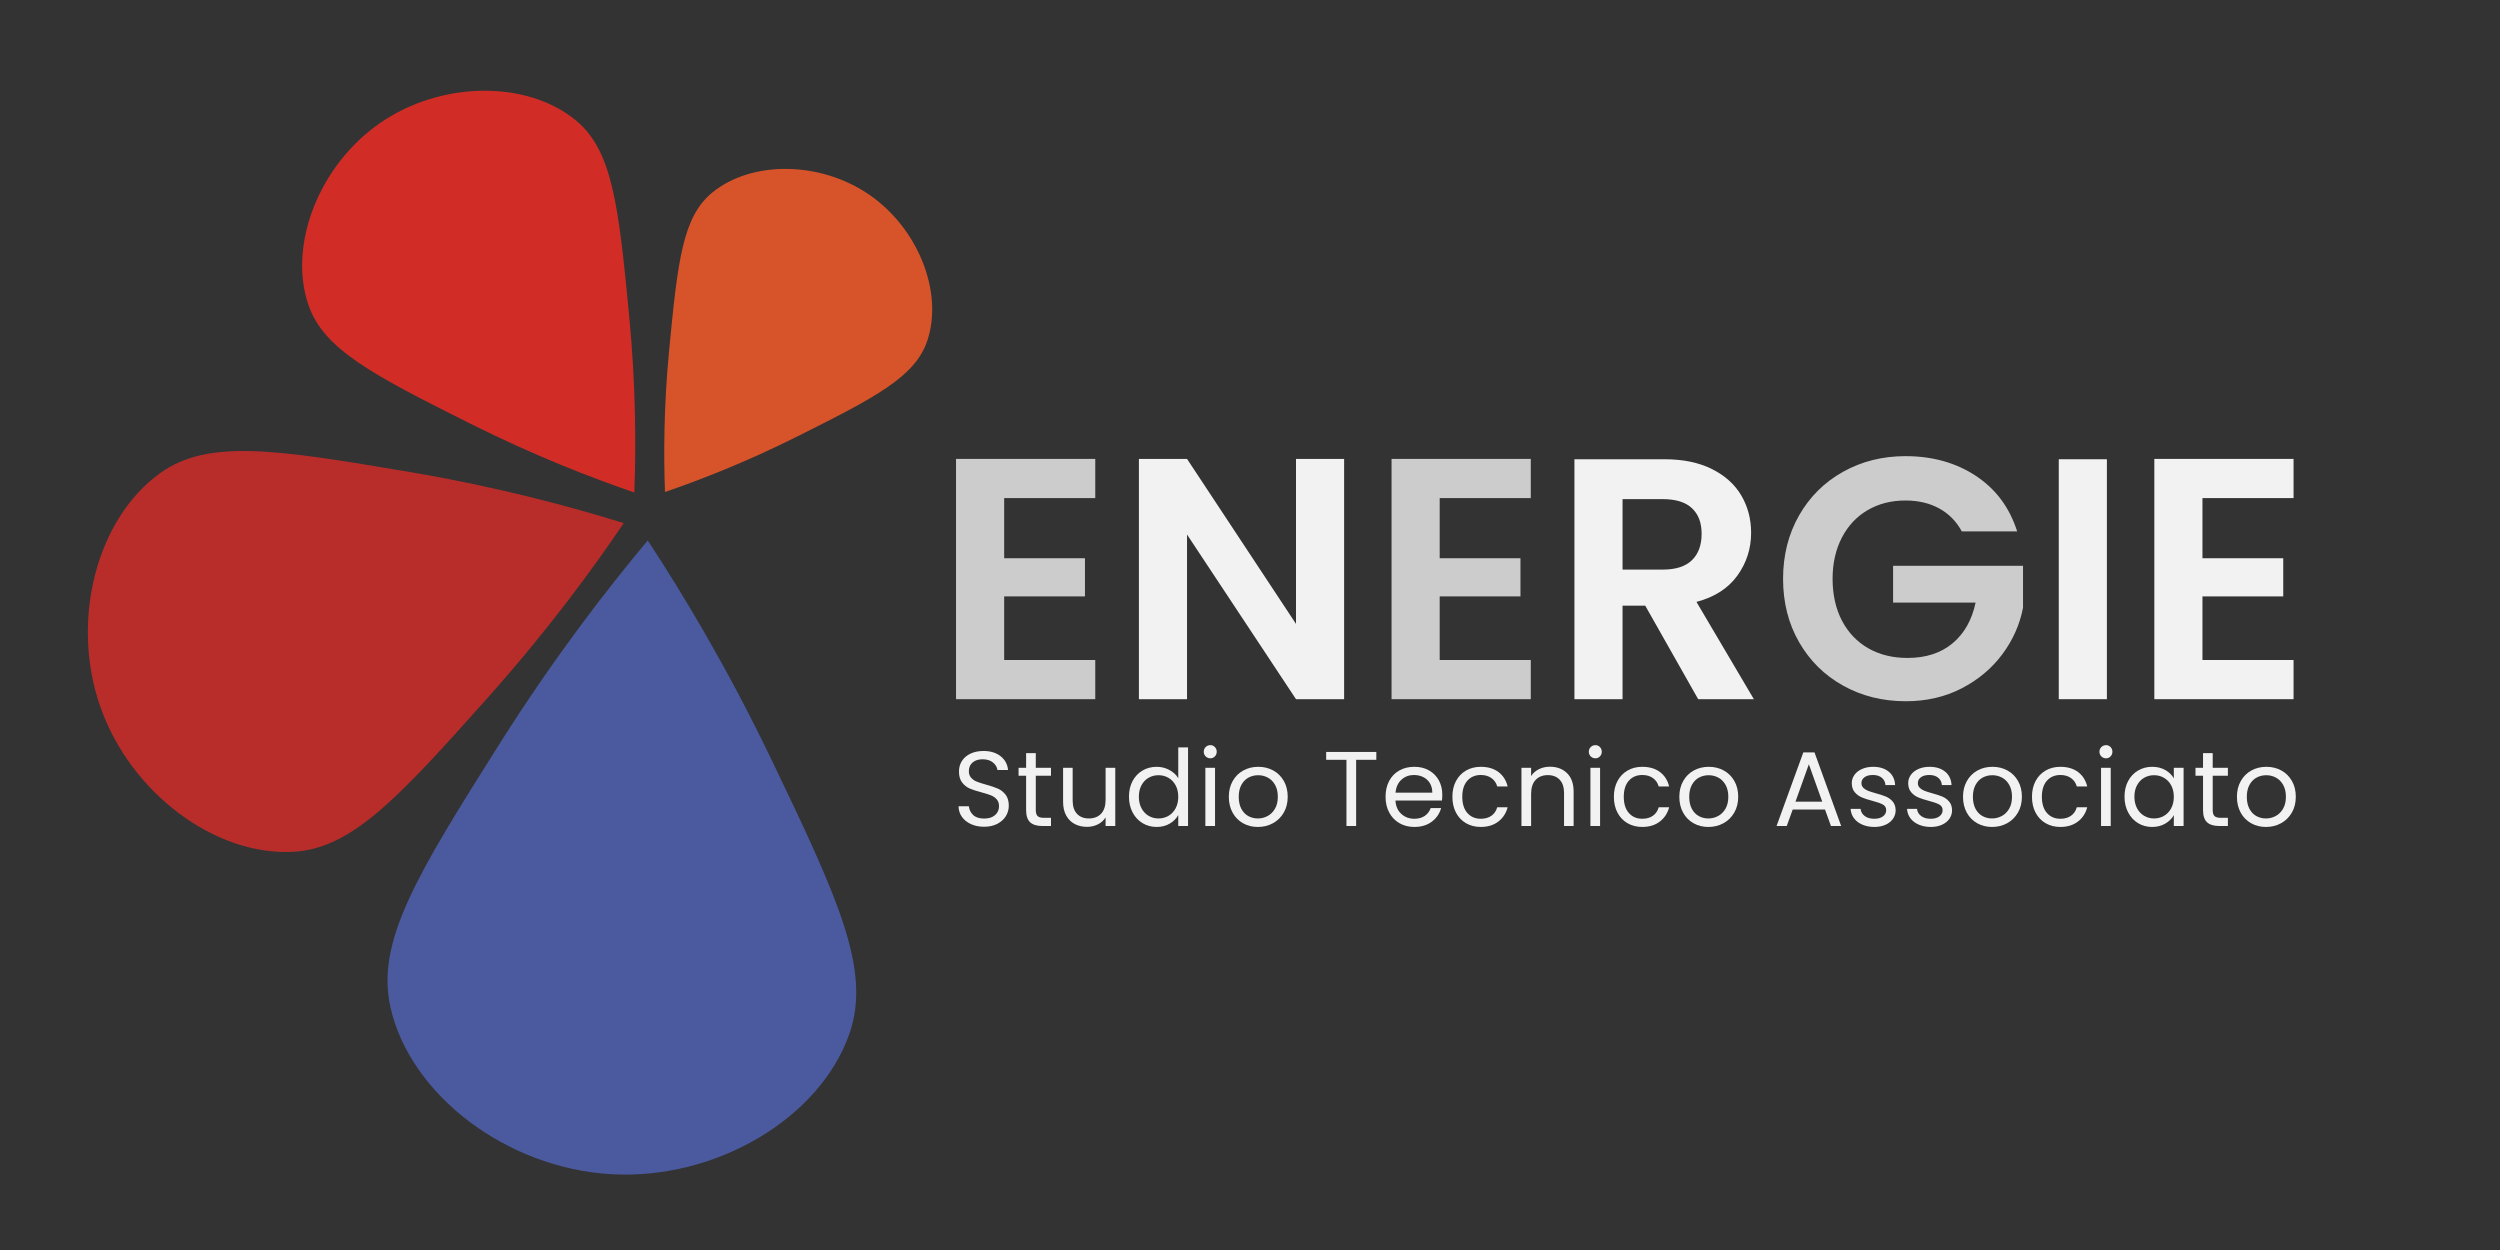 <?xml version="1.0" encoding="UTF-8"?>
<svg xmlns="http://www.w3.org/2000/svg" id="Livello_1" viewBox="0 0 4000 2000">
  <rect x="0" y="0" width="4000" height="2000" fill="#333333" stroke="none"/>
  <defs>
    <style>.cls-1{fill:#f2f2f2;}.cls-2{fill:#b82d2a;}.cls-3{fill:#d12d26;}.cls-4{fill:#ccc;}.cls-5{fill:#d7542a;}.cls-6{fill:#4b5a9f;}</style>
  </defs>
  <g id="Orizzontale">
    <g id="Scritte_ricalcate">
      <path class="cls-4" d="m1606.66,796.95v96.25h129.25v61.05h-129.25v101.75h145.75v62.7h-222.75v-384.45h222.75v62.7h-145.75Z"></path>
      <path class="cls-1" d="m2150.6,1118.7h-77l-174.35-263.45v263.45h-77v-384.45h77l174.35,264v-264h77v384.45Z"></path>
      <path class="cls-4" d="m2303.5,796.95v96.25h129.25v61.05h-129.25v101.75h145.75v62.7h-222.75v-384.45h222.75v62.7h-145.75Z"></path>
      <path class="cls-1" d="m2717.09,1118.7l-84.7-149.6h-36.3v149.6h-77v-383.9h144.1c29.7,0,55,5.23,75.9,15.67,20.9,10.45,36.58,24.57,47.02,42.35,10.45,17.79,15.68,37.67,15.68,59.67,0,25.3-7.34,48.12-22,68.48-14.67,20.35-36.49,34.38-65.45,42.08l91.85,155.65h-89.1Zm-121-207.35h64.35c20.9,0,36.48-5.04,46.75-15.12,10.26-10.08,15.4-24.11,15.4-42.07s-5.14-31.26-15.4-40.98c-10.27-9.71-25.85-14.58-46.75-14.58h-64.35v112.75Z"></path>
      <path class="cls-4" d="m3138.94,850.3c-8.8-16.13-20.9-28.41-36.3-36.85-15.4-8.43-33.37-12.65-53.9-12.65-22.74,0-42.9,5.14-60.5,15.4-17.6,10.27-31.35,24.94-41.25,44-9.9,19.07-14.85,41.07-14.85,66s5.04,48.04,15.12,67.1c10.08,19.07,24.11,33.74,42.08,44,17.96,10.27,38.86,15.4,62.7,15.4,29.33,0,53.35-7.79,72.05-23.38,18.7-15.58,30.98-37.31,36.85-65.17h-132v-58.85h207.9v67.1c-5.14,26.77-16.14,51.52-33,74.25-16.87,22.74-38.59,40.97-65.18,54.72-26.59,13.75-56.38,20.62-89.38,20.62-37.04,0-70.49-8.34-100.38-25.02-29.89-16.68-53.35-39.88-70.4-69.58s-25.58-63.43-25.58-101.2,8.53-71.59,25.58-101.48c17.05-29.88,40.51-53.16,70.4-69.85,29.88-16.68,63.16-25.02,99.83-25.02,43.26,0,80.85,10.54,112.75,31.62,31.9,21.09,53.9,50.69,66,88.83h-88.55Z"></path>
      <path class="cls-1" d="m3371.03,734.8v383.9h-77v-383.9h77Z"></path>
      <path class="cls-1" d="m3523.93,796.95v96.25h129.25v61.05h-129.25v101.75h145.75v62.7h-222.75v-384.45h222.75v62.7h-145.75Z"></path>
      <path class="cls-1" d="m1553.65,1318.62c-6.18-2.78-11.02-6.63-14.54-11.56-3.51-4.93-5.33-10.62-5.44-17.08h16.49c.57,5.55,2.86,10.23,6.88,14.03,4.02,3.8,9.89,5.69,17.6,5.69s13.17-1.84,17.42-5.52c4.25-3.68,6.38-8.42,6.38-14.2,0-4.53-1.25-8.22-3.74-11.05-2.49-2.83-5.61-4.99-9.35-6.46-3.74-1.47-8.78-3.06-15.13-4.76-7.82-2.04-14.08-4.08-18.79-6.12-4.7-2.04-8.73-5.24-12.07-9.61-3.34-4.36-5.01-10.23-5.01-17.59,0-6.46,1.64-12.18,4.93-17.17,3.29-4.99,7.91-8.84,13.85-11.56,5.95-2.72,12.78-4.08,20.49-4.08,11.11,0,20.2,2.78,27.28,8.33,7.08,5.55,11.08,12.92,11.99,22.1h-17c-.57-4.53-2.95-8.53-7.14-11.99-4.19-3.46-9.75-5.18-16.66-5.18-6.46,0-11.73,1.67-15.81,5.01-4.08,3.34-6.12,8.02-6.12,14.03,0,4.31,1.22,7.82,3.65,10.54,2.44,2.72,5.44,4.79,9.01,6.21,3.57,1.42,8.58,3.03,15.04,4.84,7.82,2.15,14.11,4.28,18.87,6.38,4.76,2.1,8.84,5.33,12.24,9.69,3.4,4.36,5.1,10.29,5.1,17.77,0,5.78-1.53,11.22-4.59,16.32-3.06,5.1-7.59,9.24-13.6,12.41-6.01,3.17-13.09,4.76-21.25,4.76s-14.82-1.39-21-4.17Z"></path>
      <path class="cls-1" d="m1657.26,1241.19v54.91c0,4.53.96,7.74,2.89,9.61,1.93,1.87,5.27,2.8,10.03,2.8h11.39v13.09h-13.94c-8.61,0-15.07-1.98-19.38-5.95-4.31-3.97-6.46-10.48-6.46-19.55v-54.91h-12.07v-12.75h12.07v-23.46h15.47v23.46h24.31v12.75h-24.31Z"></path>
      <path class="cls-1" d="m1784.42,1228.44v93.16h-15.47v-13.77c-2.95,4.76-7.05,8.47-12.33,11.13-5.27,2.66-11.08,4-17.42,4-7.25,0-13.77-1.5-19.55-4.5-5.78-3-10.34-7.51-13.68-13.52-3.34-6.01-5.01-13.32-5.01-21.93v-54.57h15.3v52.53c0,9.18,2.32,16.24,6.97,21.17,4.65,4.93,10.99,7.39,19.04,7.39s14.79-2.55,19.55-7.65c4.76-5.1,7.14-12.52,7.14-22.27v-51.17h15.47Z"></path>
      <path class="cls-1" d="m1812.13,1249.6c3.85-7.2,9.15-12.78,15.89-16.75,6.74-3.97,14.31-5.95,22.7-5.95,7.25,0,14,1.67,20.23,5.02,6.23,3.34,10.99,7.73,14.28,13.17v-49.3h15.64v125.8h-15.64v-17.51c-3.06,5.55-7.59,10.12-13.6,13.68-6.01,3.57-13.04,5.36-21.08,5.36s-15.78-2.04-22.53-6.12c-6.74-4.08-12.04-9.8-15.89-17.17-3.85-7.37-5.78-15.75-5.78-25.16s1.93-17.88,5.78-25.08Zm68.85,6.88c-2.83-5.21-6.66-9.21-11.47-11.98-4.82-2.78-10.12-4.17-15.9-4.17s-11.05,1.36-15.81,4.08c-4.76,2.72-8.56,6.69-11.39,11.9-2.83,5.21-4.25,11.33-4.25,18.36s1.42,13.34,4.25,18.62c2.83,5.27,6.63,9.29,11.39,12.07,4.76,2.78,10.03,4.17,15.81,4.17s11.08-1.39,15.9-4.17c4.82-2.78,8.64-6.8,11.47-12.07,2.83-5.27,4.25-11.42,4.25-18.45s-1.42-13.15-4.25-18.36Z"></path>
      <path class="cls-1" d="m1929.09,1210.25c-2.04-2.04-3.06-4.53-3.06-7.48s1.02-5.44,3.06-7.48,4.53-3.06,7.48-3.06,5.24,1.02,7.22,3.06c1.98,2.04,2.97,4.53,2.97,7.48s-.99,5.44-2.97,7.48c-1.98,2.04-4.39,3.06-7.22,3.06s-5.44-1.02-7.48-3.06Zm14.96,18.19v93.16h-15.47v-93.16h15.47Z"></path>
      <path class="cls-1" d="m1988.84,1317.18c-7.08-3.97-12.64-9.61-16.66-16.92-4.02-7.31-6.04-15.78-6.04-25.42s2.07-17.93,6.21-25.25c4.14-7.31,9.77-12.92,16.92-16.83,7.14-3.91,15.13-5.87,23.97-5.87s16.83,1.96,23.97,5.87c7.14,3.91,12.78,9.49,16.92,16.75,4.13,7.25,6.21,15.7,6.21,25.33s-2.12,18.11-6.38,25.42-10,12.95-17.26,16.92c-7.25,3.97-15.3,5.95-24.14,5.95s-16.63-1.98-23.72-5.95Zm39.36-11.56c4.87-2.61,8.81-6.52,11.81-11.73,3-5.21,4.51-11.56,4.51-19.04s-1.47-13.83-4.42-19.04c-2.95-5.21-6.8-9.09-11.56-11.64-4.76-2.55-9.92-3.83-15.47-3.83s-10.85,1.27-15.56,3.83c-4.7,2.55-8.47,6.43-11.3,11.64-2.83,5.21-4.25,11.56-4.25,19.04s1.39,14,4.17,19.21c2.78,5.21,6.49,9.09,11.13,11.65,4.65,2.55,9.75,3.82,15.3,3.82s10.77-1.3,15.64-3.91Z"></path>
      <path class="cls-1" d="m2202.11,1203.11v12.58h-32.3v105.91h-15.47v-105.91h-32.47v-12.58h80.24Z"></path>
      <path class="cls-1" d="m2307.17,1280.8h-74.46c.57,9.18,3.71,16.35,9.43,21.5,5.72,5.16,12.67,7.74,20.83,7.74,6.69,0,12.27-1.56,16.75-4.68,4.48-3.12,7.62-7.28,9.43-12.5h16.66c-2.49,8.96-7.48,16.24-14.96,21.85-7.48,5.61-16.77,8.42-27.88,8.42-8.84,0-16.75-1.98-23.71-5.95-6.97-3.97-12.44-9.61-16.41-16.92-3.97-7.31-5.95-15.78-5.95-25.42s1.93-18.08,5.78-25.33c3.85-7.25,9.27-12.83,16.24-16.75s14.99-5.87,24.05-5.87,16.66,1.93,23.46,5.78c6.8,3.85,12.04,9.15,15.73,15.9,3.68,6.74,5.52,14.36,5.52,22.86,0,2.95-.17,6.06-.51,9.35Zm-19.38-27.79c-2.61-4.25-6.15-7.48-10.62-9.69-4.48-2.21-9.44-3.31-14.88-3.31-7.82,0-14.48,2.49-19.98,7.48-5.5,4.99-8.64,11.9-9.43,20.74h58.82c0-5.89-1.3-10.96-3.91-15.21Z"></path>
      <path class="cls-1" d="m2329.61,1249.6c3.85-7.2,9.21-12.78,16.07-16.75,6.86-3.97,14.71-5.95,23.54-5.95,11.45,0,20.88,2.78,28.3,8.33,7.42,5.55,12.33,13.26,14.71,23.12h-16.66c-1.59-5.67-4.67-10.14-9.26-13.43-4.59-3.29-10.29-4.93-17.08-4.93-8.84,0-15.98,3.03-21.42,9.09-5.44,6.06-8.16,14.65-8.16,25.75s2.72,19.89,8.16,26.01c5.44,6.12,12.58,9.18,21.42,9.18,6.8,0,12.47-1.59,17-4.76,4.53-3.17,7.65-7.71,9.35-13.6h16.66c-2.49,9.52-7.48,17.14-14.96,22.87-7.48,5.72-16.83,8.58-28.05,8.58-8.84,0-16.69-1.98-23.54-5.95-6.86-3.97-12.21-9.58-16.07-16.83-3.85-7.25-5.78-15.75-5.78-25.5s1.93-18.05,5.78-25.25Z"></path>
      <path class="cls-1" d="m2507.25,1237.02c7.03,6.86,10.54,16.75,10.54,29.67v54.91h-15.3v-52.7c0-9.29-2.32-16.41-6.97-21.33-4.65-4.93-10.99-7.39-19.04-7.39s-14.65,2.55-19.46,7.65c-4.82,5.1-7.23,12.52-7.23,22.27v51.51h-15.47v-93.16h15.47v13.26c3.06-4.76,7.23-8.44,12.5-11.05,5.27-2.61,11.08-3.91,17.43-3.91,11.33,0,20.51,3.43,27.54,10.29Z"></path>
      <path class="cls-1" d="m2545.17,1210.25c-2.04-2.04-3.06-4.53-3.06-7.48s1.02-5.44,3.06-7.48,4.53-3.06,7.48-3.06,5.24,1.02,7.22,3.06c1.98,2.04,2.98,4.53,2.98,7.48s-.99,5.44-2.98,7.48c-1.98,2.04-4.39,3.06-7.22,3.06s-5.44-1.02-7.48-3.06Zm14.96,18.19v93.16h-15.47v-93.16h15.47Z"></path>
      <path class="cls-1" d="m2588,1249.6c3.85-7.2,9.21-12.78,16.07-16.75,6.86-3.97,14.71-5.95,23.54-5.95,11.45,0,20.88,2.78,28.3,8.33,7.42,5.55,12.33,13.26,14.71,23.12h-16.66c-1.59-5.67-4.67-10.14-9.26-13.43-4.59-3.29-10.29-4.93-17.08-4.93-8.84,0-15.98,3.03-21.42,9.09-5.44,6.06-8.16,14.65-8.16,25.75s2.72,19.89,8.16,26.01c5.44,6.12,12.58,9.18,21.42,9.18,6.8,0,12.47-1.59,17-4.76,4.53-3.17,7.65-7.71,9.35-13.6h16.66c-2.49,9.52-7.48,17.14-14.96,22.87-7.48,5.72-16.83,8.58-28.05,8.58-8.84,0-16.69-1.98-23.54-5.95-6.86-3.97-12.21-9.58-16.07-16.83-3.85-7.25-5.78-15.75-5.78-25.5s1.93-18.05,5.78-25.25Z"></path>
      <path class="cls-1" d="m2709.64,1317.18c-7.08-3.97-12.64-9.61-16.66-16.92-4.02-7.31-6.04-15.78-6.04-25.42s2.07-17.93,6.21-25.25c4.14-7.31,9.78-12.92,16.92-16.83,7.14-3.91,15.13-5.87,23.97-5.87s16.83,1.96,23.97,5.87,12.78,9.49,16.92,16.75c4.14,7.25,6.21,15.7,6.21,25.33s-2.12,18.11-6.38,25.42-10,12.95-17.25,16.92c-7.25,3.97-15.3,5.95-24.14,5.95s-16.63-1.98-23.71-5.95Zm39.36-11.56c4.87-2.61,8.81-6.52,11.81-11.73,3-5.21,4.5-11.56,4.5-19.04s-1.47-13.83-4.42-19.04c-2.95-5.21-6.8-9.09-11.56-11.64-4.76-2.55-9.92-3.83-15.47-3.83s-10.85,1.27-15.56,3.83c-4.7,2.55-8.47,6.43-11.3,11.64-2.83,5.21-4.25,11.56-4.25,19.04s1.39,14,4.17,19.21c2.78,5.21,6.49,9.09,11.13,11.65,4.65,2.55,9.75,3.82,15.3,3.82s10.77-1.3,15.64-3.91Z"></path>
      <path class="cls-1" d="m2920.01,1295.25h-51.68l-9.52,26.35h-16.32l42.84-117.81h17.85l42.67,117.81h-16.32l-9.52-26.35Zm-4.42-12.58l-21.42-59.84-21.42,59.84h42.84Z"></path>
      <path class="cls-1" d="m2979.85,1319.47c-5.67-2.44-10.14-5.84-13.43-10.2-3.29-4.36-5.1-9.38-5.44-15.04h15.98c.45,4.65,2.64,8.44,6.54,11.39,3.91,2.95,9.04,4.42,15.39,4.42,5.89,0,10.54-1.3,13.94-3.91,3.4-2.61,5.1-5.89,5.1-9.86s-1.81-7.11-5.44-9.09c-3.63-1.98-9.24-3.94-16.83-5.87-6.91-1.81-12.55-3.66-16.92-5.53-4.36-1.87-8.1-4.65-11.22-8.33-3.12-3.68-4.67-8.53-4.67-14.54,0-4.76,1.42-9.12,4.25-13.09,2.83-3.97,6.86-7.11,12.07-9.44,5.21-2.32,11.16-3.49,17.85-3.49,10.31,0,18.64,2.61,24.99,7.82,6.35,5.21,9.75,12.35,10.2,21.42h-15.47c-.34-4.87-2.29-8.78-5.87-11.73-3.57-2.95-8.36-4.42-14.37-4.42-5.55,0-9.97,1.19-13.26,3.57-3.29,2.38-4.93,5.5-4.93,9.35,0,3.06.99,5.58,2.97,7.56,1.98,1.98,4.48,3.57,7.48,4.76,3,1.19,7.17,2.52,12.5,4,6.69,1.81,12.13,3.6,16.32,5.36,4.19,1.76,7.79,4.39,10.79,7.91,3,3.51,4.56,8.1,4.68,13.77,0,5.1-1.42,9.69-4.25,13.77-2.83,4.08-6.83,7.28-11.99,9.6-5.16,2.32-11.08,3.49-17.76,3.49-7.14,0-13.54-1.22-19.21-3.66Z"></path>
      <path class="cls-1" d="m3070.12,1319.47c-5.67-2.44-10.14-5.84-13.43-10.2-3.29-4.36-5.1-9.38-5.44-15.04h15.98c.45,4.65,2.64,8.44,6.54,11.39,3.91,2.95,9.04,4.42,15.39,4.42,5.89,0,10.54-1.3,13.94-3.91,3.4-2.61,5.1-5.89,5.1-9.86s-1.81-7.11-5.44-9.09c-3.63-1.98-9.24-3.94-16.83-5.87-6.91-1.81-12.55-3.66-16.92-5.53-4.36-1.87-8.1-4.65-11.22-8.33-3.12-3.68-4.67-8.53-4.67-14.54,0-4.76,1.42-9.12,4.25-13.09,2.83-3.97,6.86-7.11,12.07-9.44,5.21-2.32,11.16-3.49,17.85-3.49,10.31,0,18.64,2.61,24.99,7.82,6.35,5.21,9.75,12.35,10.2,21.42h-15.47c-.34-4.87-2.29-8.78-5.87-11.73-3.57-2.95-8.36-4.42-14.37-4.42-5.55,0-9.97,1.19-13.26,3.57-3.29,2.38-4.93,5.5-4.93,9.35,0,3.06.99,5.58,2.97,7.56,1.98,1.98,4.48,3.57,7.48,4.76,3,1.19,7.17,2.52,12.5,4,6.69,1.81,12.13,3.6,16.32,5.36,4.19,1.76,7.79,4.39,10.79,7.91,3,3.51,4.56,8.1,4.68,13.77,0,5.1-1.42,9.69-4.25,13.77-2.83,4.08-6.83,7.28-11.99,9.6-5.16,2.32-11.08,3.49-17.76,3.49-7.14,0-13.54-1.22-19.21-3.66Z"></path>
      <path class="cls-1" d="m3163.53,1317.18c-7.08-3.97-12.64-9.61-16.66-16.92-4.02-7.31-6.04-15.78-6.04-25.42s2.07-17.93,6.21-25.25c4.14-7.31,9.78-12.92,16.92-16.83,7.14-3.91,15.13-5.87,23.97-5.87s16.83,1.96,23.97,5.87,12.78,9.49,16.92,16.75c4.14,7.25,6.21,15.7,6.21,25.33s-2.12,18.11-6.38,25.42-10,12.95-17.25,16.92c-7.25,3.97-15.3,5.95-24.14,5.95s-16.63-1.98-23.71-5.95Zm39.36-11.56c4.87-2.61,8.81-6.52,11.81-11.73,3-5.21,4.5-11.56,4.5-19.04s-1.47-13.83-4.42-19.04c-2.95-5.21-6.8-9.09-11.56-11.64-4.76-2.55-9.92-3.83-15.47-3.83s-10.85,1.27-15.56,3.83c-4.7,2.55-8.47,6.43-11.3,11.64-2.83,5.21-4.25,11.56-4.25,19.04s1.39,14,4.17,19.21c2.78,5.21,6.49,9.09,11.13,11.65,4.65,2.55,9.75,3.82,15.3,3.82s10.77-1.3,15.64-3.91Z"></path>
      <path class="cls-1" d="m3256.95,1249.6c3.85-7.2,9.21-12.78,16.07-16.75,6.86-3.97,14.71-5.95,23.54-5.95,11.45,0,20.88,2.78,28.3,8.33,7.42,5.55,12.33,13.26,14.71,23.12h-16.66c-1.59-5.67-4.67-10.14-9.26-13.43-4.59-3.29-10.29-4.93-17.08-4.93-8.84,0-15.98,3.03-21.42,9.09-5.44,6.06-8.16,14.65-8.16,25.75s2.72,19.89,8.16,26.01c5.44,6.12,12.58,9.18,21.42,9.18,6.8,0,12.47-1.59,17-4.76,4.53-3.17,7.65-7.71,9.35-13.6h16.66c-2.49,9.52-7.48,17.14-14.96,22.87-7.48,5.72-16.83,8.58-28.05,8.58-8.84,0-16.69-1.98-23.54-5.95-6.86-3.97-12.21-9.58-16.07-16.83-3.85-7.25-5.78-15.75-5.78-25.5s1.93-18.05,5.78-25.25Z"></path>
      <path class="cls-1" d="m3362.18,1210.25c-2.04-2.04-3.06-4.53-3.06-7.48s1.02-5.44,3.06-7.48,4.53-3.06,7.48-3.06,5.24,1.02,7.22,3.06c1.98,2.04,2.98,4.53,2.98,7.48s-.99,5.44-2.98,7.48c-1.98,2.04-4.39,3.06-7.22,3.06s-5.44-1.02-7.48-3.06Zm14.96,18.19v93.16h-15.47v-93.16h15.47Z"></path>
      <path class="cls-1" d="m3405.01,1249.6c3.85-7.2,9.15-12.78,15.9-16.75,6.74-3.97,14.25-5.95,22.52-5.95s15.24,1.76,21.25,5.27c6.01,3.51,10.48,7.93,13.43,13.26v-17h15.64v93.16h-15.64v-17.34c-3.06,5.44-7.62,9.95-13.69,13.51-6.06,3.57-13.12,5.36-21.17,5.36s-15.75-2.04-22.44-6.12c-6.69-4.08-11.96-9.8-15.81-17.17-3.85-7.37-5.78-15.75-5.78-25.16s1.93-17.88,5.78-25.08Zm68.85,6.88c-2.83-5.21-6.66-9.21-11.48-11.98-4.82-2.78-10.12-4.17-15.89-4.17s-11.05,1.36-15.81,4.08c-4.76,2.72-8.56,6.69-11.39,11.9-2.83,5.21-4.25,11.33-4.25,18.36s1.42,13.34,4.25,18.62c2.83,5.27,6.63,9.29,11.39,12.07,4.76,2.78,10.03,4.17,15.81,4.17s11.08-1.39,15.89-4.17c4.82-2.78,8.64-6.8,11.48-12.07,2.83-5.27,4.25-11.42,4.25-18.45s-1.42-13.15-4.25-18.36Z"></path>
      <path class="cls-1" d="m3540.33,1241.19v54.91c0,4.53.96,7.74,2.89,9.61,1.93,1.87,5.27,2.8,10.03,2.8h11.39v13.09h-13.94c-8.61,0-15.07-1.98-19.38-5.95-4.31-3.97-6.46-10.48-6.46-19.55v-54.91h-12.07v-12.75h12.07v-23.46h15.47v23.46h24.31v12.75h-24.31Z"></path>
      <path class="cls-1" d="m3601.79,1317.18c-7.08-3.97-12.64-9.61-16.66-16.92-4.02-7.31-6.04-15.78-6.04-25.42s2.07-17.93,6.21-25.25c4.14-7.31,9.78-12.92,16.92-16.83,7.14-3.91,15.13-5.87,23.97-5.87s16.83,1.96,23.97,5.87,12.78,9.49,16.92,16.75c4.14,7.25,6.21,15.7,6.21,25.33s-2.12,18.11-6.38,25.42-10,12.95-17.25,16.92c-7.25,3.97-15.3,5.95-24.14,5.95s-16.63-1.98-23.71-5.95Zm39.36-11.56c4.87-2.61,8.81-6.52,11.81-11.73,3-5.21,4.5-11.56,4.5-19.04s-1.47-13.83-4.42-19.04c-2.95-5.21-6.8-9.09-11.56-11.64-4.76-2.55-9.92-3.83-15.47-3.83s-10.85,1.27-15.56,3.83c-4.7,2.55-8.47,6.43-11.3,11.64-2.83,5.21-4.25,11.56-4.25,19.04s1.39,14,4.17,19.21c2.78,5.21,6.49,9.09,11.13,11.65,4.65,2.55,9.75,3.82,15.3,3.82s10.77-1.3,15.64-3.91Z"></path>
    </g>
    <path class="cls-3" d="m752.44,677.78c103.64,51.88,194.81,86.99,262.48,110.22,2.66-71.49,2.7-169.19-8.43-284.55-16.82-174.5-26.44-262.74-85.38-311.06-78.5-64.37-215-62.81-312.22,3.93-97.24,66.71-147.8,193.51-115.98,289.91,23.89,72.38,102.76,113.09,259.53,191.56Z"></path>
    <path class="cls-2" d="m781.69,1114.8c95.38-107.01,166.72-204.52,216.29-277.82-84.5-26.25-201.13-57.81-342.46-81.76-213.77-36.22-322.22-53.21-398.94,1.57-102.18,72.96-144.36,236.43-96.05,374.05,48.27,137.63,183.35,238.91,308.71,232.02,94.12-5.17,168.18-86.2,312.45-248.05Z"></path>
    <path class="cls-6" d="m1234.46,1215.61c-70.97-147.9-142.52-266.22-198.08-350.88-64.97,77.67-149.71,186.94-237.29,325.65-132.47,209.81-198.22,316.86-174.18,422.02,32.01,140.07,186.08,256.67,352.71,266.3,166.63,9.68,333.13-88.34,381.11-223.78,36.02-101.68-16.92-215.61-124.27-439.32Z"></path>
    <path class="cls-5" d="m1070.81,558.34c-8.97,92.78-8.96,171.35-6.83,228.85,54.42-18.67,127.75-46.89,211.12-88.59,126.09-63.08,189.53-95.8,208.76-154,25.61-77.52-15.02-179.51-93.22-233.18-78.18-53.69-187.95-54.98-251.1-3.23-47.41,38.85-55.16,109.81-68.73,250.15Z"></path>
  </g>
</svg>
